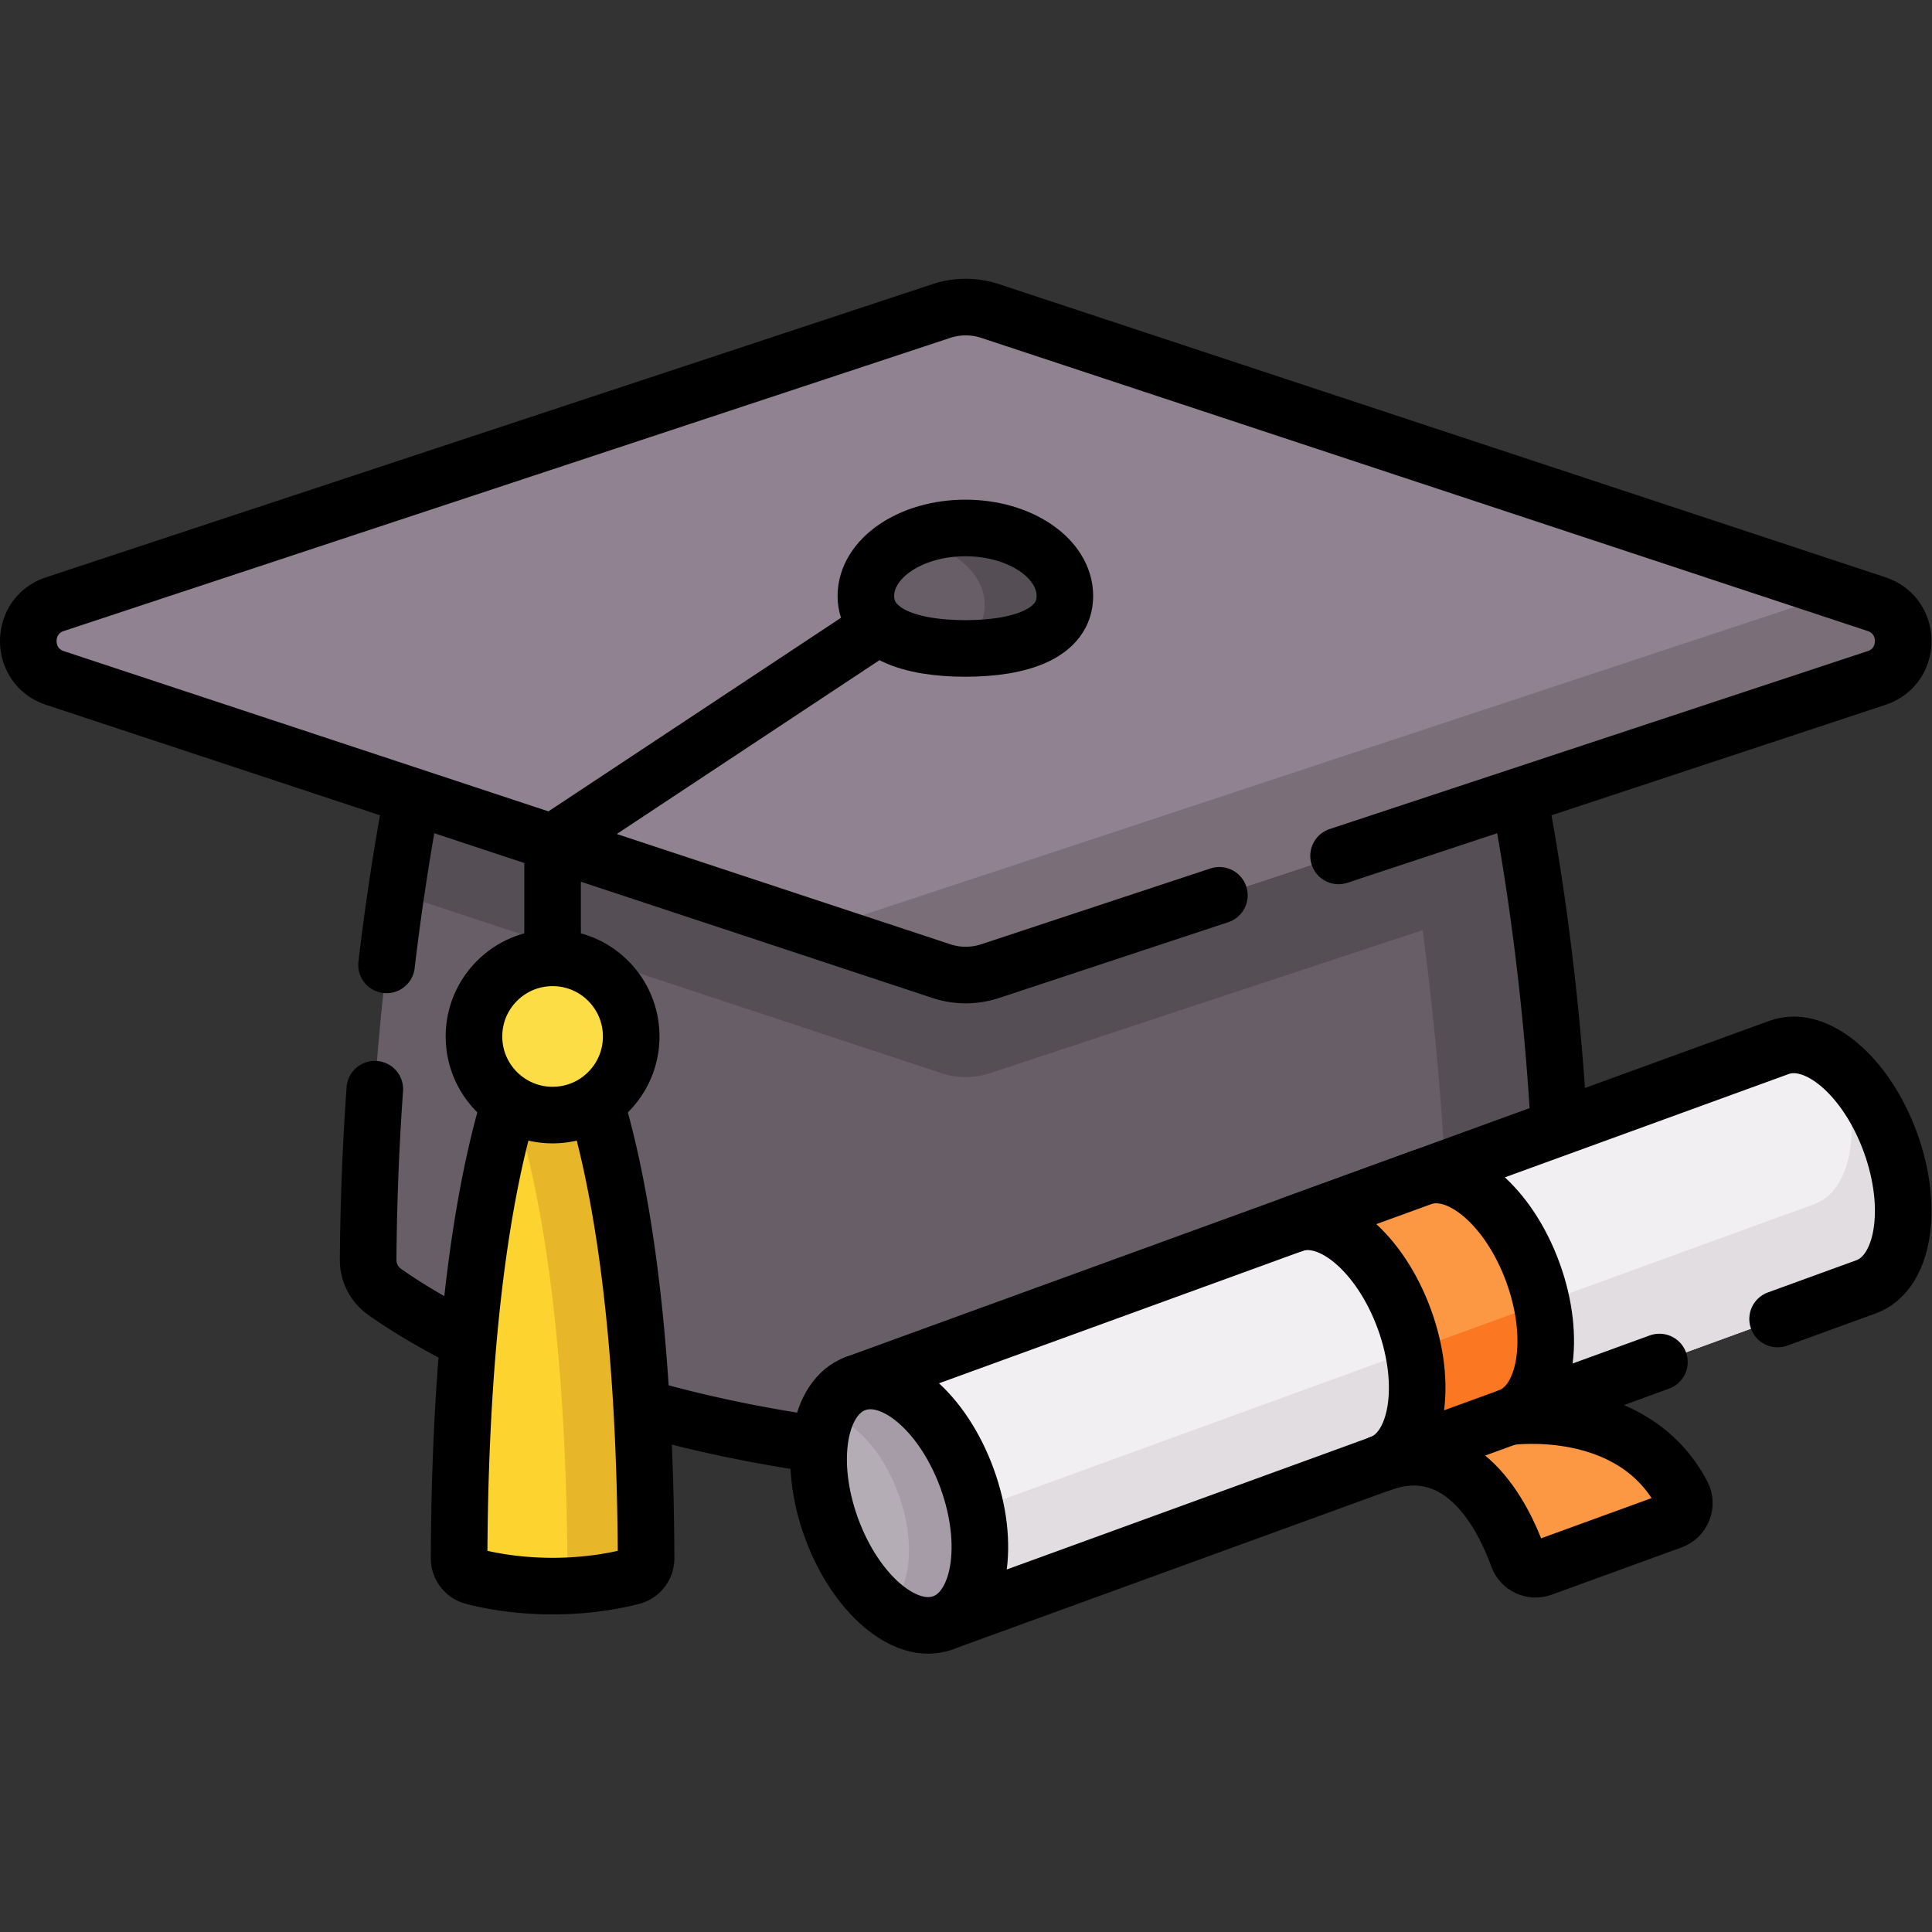 <svg xmlns="http://www.w3.org/2000/svg" version="1.1" xmlns:xlink="http://www.w3.org/1999/xlink" width="512" height="512" x="0" y="0" viewBox="0 0 682.667 682.667" style="enable-background:new 0 0 512 512" xml:space="preserve" class=""><rect x="0" y="0" width="682.667" height="682.667" fill="#333333" stroke="none"/><g><defs><clipPath id="a" clipPathUnits="userSpaceOnUse"><path d="M0 512h512V0H0Z" fill="#000000" opacity="1" data-original="#000000"></path></clipPath></defs><g clip-path="url(#a)" transform="matrix(1.333 0 0 -1.333 0 682.667)"><path d="M0 0h-279.704s-17.892-62.75-18.56-153.429a10.34 10.34 0 0 1 4.356-8.528c14.183-10.043 63.31-39.702 154.056-44.166C-49.105-201.659.021-172 14.204-161.957a10.343 10.343 0 0 1 4.357 8.528C17.892-62.75 0 0 0 0" style="fill-opacity:1;fill-rule:nonzero;stroke:none" transform="translate(395.85 331.651)" fill="#685e67" data-original="#685e67"></path><path d="M0 0c.029-3.39-1.59-6.57-4.351-8.53-5.17-3.659-14.969-9.92-29.729-16.619 2.57 2.179 4.05 5.449 4.019 8.94C-30.7 75.22-46.58 142.56-49.29 153.43h30.729S-.67 90.68 0 0" style="fill-opacity:1;fill-rule:nonzero;stroke:none" transform="translate(414.408 178.22)" fill="#554e55" data-original="#554e55"></path><path d="m0 0-144.539-47.8c-4.2-1.39-8.74-1.39-12.94 0L-302.019 0c5.18 35.22 11.161 56.19 11.161 56.19H-11.16S-5.18 35.22 0 0" style="fill-opacity:1;fill-rule:nonzero;stroke:none" transform="translate(407.008 275.46)" fill="#554e55" data-original="#554e55"></path><path d="M0 0a714.924 714.924 0 0 1-1.771-45.19 10.34 10.34 0 0 1 4.356-8.528C16.769-63.761 65.896-93.42 156.642-97.884c90.746 4.464 139.872 34.123 154.055 44.166a10.343 10.343 0 0 1 4.357 8.528c-.669 90.678-18.561 153.429-18.561 153.429H16.789S8.611 79.549 3.107 32.944" style="stroke-width:15;stroke-linecap:round;stroke-linejoin:round;stroke-miterlimit:10;stroke-dasharray:none;stroke-opacity:1" transform="translate(99.357 223.413)" fill="none" stroke="#000000" stroke-width="15" stroke-linecap="round" stroke-linejoin="round" stroke-miterlimit="10" stroke-dasharray="none" stroke-opacity="" data-original="#000000"></path><path d="m0 0-234.951-77.698c-9.431-3.118-9.431-16.458 0-19.577L0-174.973a20.623 20.623 0 0 1 12.948 0L247.9-97.275c9.431 3.119 9.431 16.459 0 19.577L12.948 0A20.61 20.61 0 0 1 0 0" style="fill-opacity:1;fill-rule:nonzero;stroke:none" transform="translate(249.524 429.683)" fill="#918291" data-original="#918291"></path><path d="m0 0-234.959-77.7a20.61 20.61 0 0 0-12.939 0l-35.491 11.741c2.81-.221 5.65.119 8.361 1.02L-17.93 20.08c2.14.7 3.44 2.32 3.89 4.14L0 19.58C9.43 16.46 9.43 3.12 0 0" style="fill-opacity:1;fill-rule:nonzero;stroke:none" transform="translate(497.428 332.41)" fill="#7a6e79" data-original="#7a6e79"></path><path d="m0 0 142.602 47.158c9.43 3.118 9.43 16.458 0 19.577l-234.953 77.698a20.623 20.623 0 0 1-12.948 0L-340.25 66.735c-9.431-3.119-9.431-16.459 0-19.577l234.951-77.698a20.61 20.61 0 0 1 12.948 0l60.754 20.091" style="stroke-width:15;stroke-linecap:round;stroke-linejoin:round;stroke-miterlimit:10;stroke-dasharray:none;stroke-opacity:1" transform="translate(354.823 285.25)" fill="none" stroke="#000000" stroke-width="15" stroke-linecap="round" stroke-linejoin="round" stroke-miterlimit="10" stroke-dasharray="none" stroke-opacity="" data-original="#000000"></path><path d="M0 0c0-9.958-11.809-13.906-26.374-13.906-14.566 0-26.374 3.948-26.374 13.906s11.808 18.03 26.374 18.03C-11.809 18.03 0 9.958 0 0" style="fill-opacity:1;fill-rule:nonzero;stroke:none" transform="translate(282.275 354.146)" fill="#685e67" data-original="#685e67"></path><path d="M0 0c0-9.96-11.81-13.91-26.38-13.91-1.43 0-2.83.04-4.199.12 5.709 2.17 9.34 5.85 9.34 11.37 0 8.39-8.37 15.43-19.71 17.45 4.17 1.89 9.179 3 14.569 3C-11.81 18.03 0 9.95 0 0" style="fill-opacity:1;fill-rule:nonzero;stroke:none" transform="translate(282.278 354.15)" fill="#554e55" data-original="#554e55"></path><path d="M0 0c0-9.958-11.809-13.906-26.374-13.906-14.566 0-26.374 3.948-26.374 13.906s11.808 18.03 26.374 18.03C-11.809 18.03 0 9.958 0 0Z" style="stroke-width:15;stroke-linecap:round;stroke-linejoin:round;stroke-miterlimit:10;stroke-dasharray:none;stroke-opacity:1" transform="translate(282.275 354.146)" fill="none" stroke="#000000" stroke-width="15" stroke-linecap="round" stroke-linejoin="round" stroke-miterlimit="10" stroke-dasharray="none" stroke-opacity="" data-original="#000000"></path><path d="m0 0-86.647-57.338v-62.124" style="stroke-width:15;stroke-linecap:round;stroke-linejoin:round;stroke-miterlimit:10;stroke-dasharray:none;stroke-opacity:1" transform="translate(233.126 346.125)" fill="none" stroke="#000000" stroke-width="15" stroke-linecap="round" stroke-linejoin="round" stroke-miterlimit="10" stroke-dasharray="none" stroke-opacity="" data-original="#000000"></path><path d="M0 0c-7.176-15.458-19.142-53.704-19.488-137.272a4.996 4.996 0 0 1 3.757-4.857c4.174-1.077 11.585-2.539 21.027-2.539 9.441 0 16.851 1.462 21.026 2.539a4.996 4.996 0 0 1 3.757 4.857C29.732-53.704 17.767-15.458 10.591 0Z" style="fill-opacity:1;fill-rule:nonzero;stroke:none" transform="translate(141.183 236.357)" fill="#fdd330" data-original="#fdd330"></path><path d="M0 0a4.995 4.995 0 0 0-3.75-4.85c-3.869-1-10.5-2.32-18.939-2.51a4.95 4.95 0 0 1 1.849 3.89c-.279 67.459-8.13 105.389-14.92 125.629 2.021 6.52 3.981 11.46 5.681 15.12h10.59C-12.31 121.819-.34 83.569 0 0" style="fill-opacity:1;fill-rule:nonzero;stroke:none" transform="translate(171.259 99.081)" fill="#e7b729" data-original="#e7b729"></path><path d="M0 0c-7.176-15.458-19.142-53.704-19.488-137.272a4.996 4.996 0 0 1 3.757-4.857c4.174-1.077 11.585-2.539 21.027-2.539 9.441 0 16.851 1.462 21.026 2.539a4.996 4.996 0 0 1 3.757 4.857C29.732-53.704 17.767-15.458 10.591 0Z" style="stroke-width:15;stroke-linecap:round;stroke-linejoin:round;stroke-miterlimit:10;stroke-dasharray:none;stroke-opacity:1" transform="translate(141.183 236.357)" fill="none" stroke="#000000" stroke-width="15" stroke-linecap="round" stroke-linejoin="round" stroke-miterlimit="10" stroke-dasharray="none" stroke-opacity="" data-original="#000000"></path><path d="M0 0c0-11.511-9.331-20.842-20.841-20.842-11.511 0-20.842 9.331-20.842 20.842 0 11.51 9.331 20.841 20.842 20.841C-9.331 20.841 0 11.51 0 0" style="fill-opacity:1;fill-rule:nonzero;stroke:none" transform="translate(167.32 237.387)" fill="#fcdd45" data-original="#fcdd45"></path><path d="M0 0c0-11.511-9.331-20.842-20.841-20.842-11.511 0-20.842 9.331-20.842 20.842 0 11.51 9.331 20.841 20.842 20.841C-9.331 20.841 0 11.51 0 0Z" style="stroke-width:15;stroke-linecap:round;stroke-linejoin:round;stroke-miterlimit:10;stroke-dasharray:none;stroke-opacity:1" transform="translate(167.32 237.387)" fill="none" stroke="#000000" stroke-width="15" stroke-linecap="round" stroke-linejoin="round" stroke-miterlimit="10" stroke-dasharray="none" stroke-opacity="" data-original="#000000"></path><path d="M0 0c9.932 3.615 12.814 20.748 6.437 38.267-6.375 17.52-19.596 28.791-29.529 25.176l-244.755-89.084 23.091-63.443z" style="fill-opacity:1;fill-rule:nonzero;stroke:none" transform="translate(494.67 171.033)" fill="#f2eff2" data-original="#f2eff2"></path><path d="M0 0c6.379-17.525 3.503-34.651-6.43-38.267l-244.76-89.085-8.65 23.765 239.742 87.258c9.605 3.496 12.612 19.617 7.051 36.503C-7.851 15.606-3.108 8.542 0 0" style="fill-opacity:1;fill-rule:nonzero;stroke:none" transform="translate(501.103 209.302)" fill="#e1dde1" data-original="#e1dde1"></path><path d="m0 0 23.471 8.542c9.931 3.615 12.814 20.748 6.437 38.268C23.531 64.329 10.312 75.601.379 71.986l-244.755-89.084 23.091-63.444 189.959 69.14" style="stroke-width:15;stroke-linecap:round;stroke-linejoin:round;stroke-miterlimit:10;stroke-dasharray:none;stroke-opacity:1" transform="translate(471.2 162.49)" fill="none" stroke="#000000" stroke-width="15" stroke-linecap="round" stroke-linejoin="round" stroke-miterlimit="10" stroke-dasharray="none" stroke-opacity="" data-original="#000000"></path><path d="M0 0c6.377-17.52 3.495-34.652-6.437-38.267-9.932-3.615-23.153 7.657-29.529 25.176-6.377 17.52-3.495 34.653 6.438 38.267C-19.597 28.792-6.376 17.52 0 0" style="fill-opacity:1;fill-rule:nonzero;stroke:none" transform="translate(256.352 120.216)" fill="#b5adb6" data-original="#b5adb6"></path><path d="M0 0c-4.63-1.69-9.99-.13-15.021 3.79 6.5 4.4 8.041 17.25 3.271 30.37-4.19 11.52-11.971 19.74-19.1 21.04 1.65 4.04 4.27 6.97 7.76 8.24 9.93 3.62 23.16-7.65 29.529-25.17C12.82 20.75 9.939 3.61 0 0" style="fill-opacity:1;fill-rule:nonzero;stroke:none" transform="translate(249.91 81.95)" fill="#a69ca7" data-original="#a69ca7"></path><path d="M0 0c6.377-17.52 3.495-34.652-6.437-38.267-9.932-3.615-23.153 7.657-29.529 25.176-6.377 17.52-3.495 34.653 6.438 38.267C-19.597 28.792-6.376 17.52 0 0Z" style="stroke-width:15;stroke-linecap:round;stroke-linejoin:round;stroke-miterlimit:10;stroke-dasharray:none;stroke-opacity:1" transform="translate(256.352 120.216)" fill="none" stroke="#000000" stroke-width="15" stroke-linecap="round" stroke-linejoin="round" stroke-miterlimit="10" stroke-dasharray="none" stroke-opacity="" data-original="#000000"></path><path d="M0 0c9.933 3.615 12.814 20.748 6.437 38.267-6.375 17.52-19.596 28.792-29.528 25.177l34.072 12.401c9.932 3.615 23.153-7.657 29.53-25.177 6.376-17.519 3.494-34.651-6.438-38.267 0 0 32.719 4.709 46.009-20.569 1.399-2.662.082-5.953-2.743-6.981l-34.42-12.528c-2.597-.945-5.472.389-6.408 2.989C32.83-14.459 22.015 8.013 0 0" style="fill-opacity:1;fill-rule:nonzero;stroke:none" transform="translate(365.838 124.142)" fill="#fc9744" data-original="#fc9744"></path><path d="M0 0c2.965-14.404-.399-27.058-8.763-30.102l-34.073-12.401c8.373 3.047 11.737 15.701 8.763 30.102z" style="fill-opacity:1;fill-rule:nonzero;stroke:none" transform="translate(408.678 166.648)" fill="#fb7722" data-original="#fb7722"></path><path d="M0 0c9.933 3.615 12.814 20.748 6.437 38.267-6.375 17.52-19.596 28.792-29.528 25.177l34.072 12.401c9.932 3.615 23.153-7.657 29.53-25.177 6.376-17.519 3.494-34.651-6.438-38.267 0 0 32.719 4.709 46.009-20.569 1.399-2.662.082-5.953-2.743-6.981l-34.42-12.528c-2.597-.945-5.472.389-6.408 2.989C32.83-14.459 22.015 8.013 0 0Z" style="stroke-width:15;stroke-linecap:round;stroke-linejoin:round;stroke-miterlimit:10;stroke-dasharray:none;stroke-opacity:1" transform="translate(365.838 124.142)" fill="none" stroke="#000000" stroke-width="15" stroke-linecap="round" stroke-linejoin="round" stroke-miterlimit="10" stroke-dasharray="none" stroke-opacity="" data-original="#000000"></path><path d="m0 0-34.073-12.401" style="stroke-width:15;stroke-linecap:round;stroke-linejoin:round;stroke-miterlimit:10;stroke-dasharray:none;stroke-opacity:1" transform="translate(399.911 136.543)" fill="none" stroke="#000000" stroke-width="15" stroke-linecap="round" stroke-linejoin="round" stroke-miterlimit="10" stroke-dasharray="none" stroke-opacity="" data-original="#000000"></path></g></g></svg>